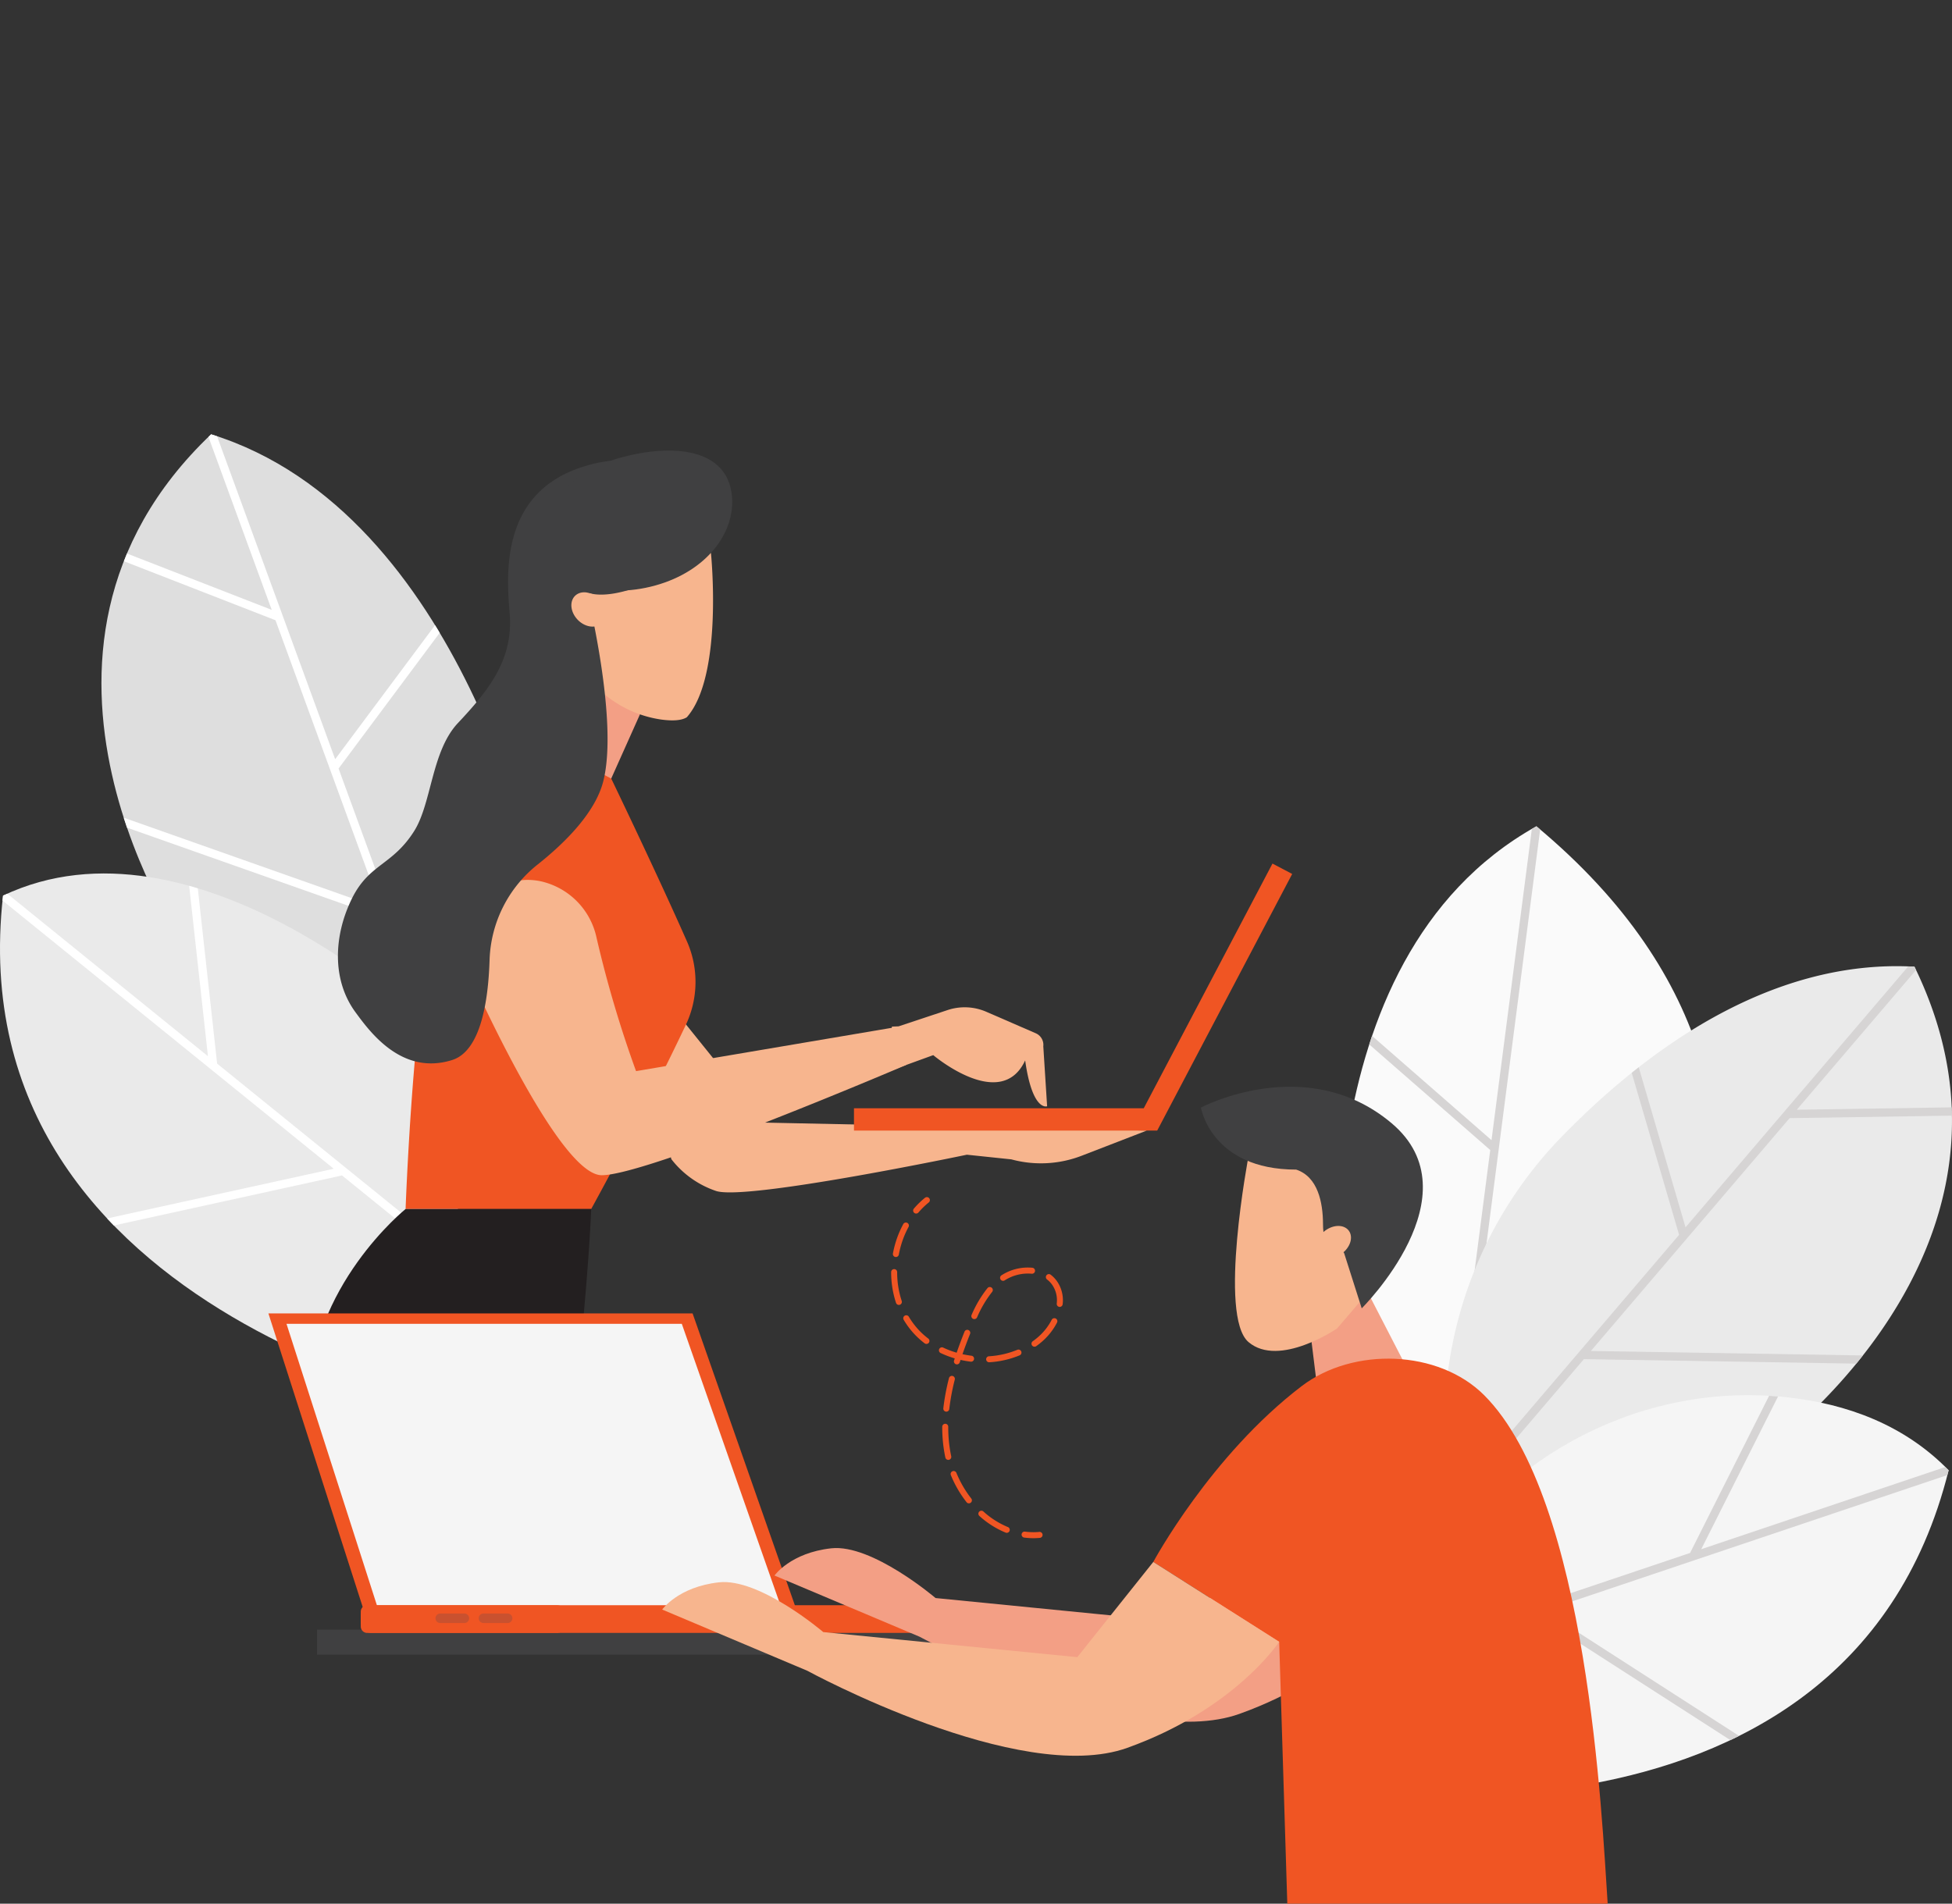 <svg xmlns="http://www.w3.org/2000/svg" data-name="Component 15 &#x2013; 1" width="493.573" height="481.457" viewBox="0 0 493.573 481.457"><rect x="0" y="0" width="493.573" height="481.457" fill="#333333" stroke="none"/><defs><clipPath id="q98ywr413a"><path data-name="Rectangle 411" style="fill:none" d="M0 0h493.572v481.457H0z"></path></clipPath></defs><g data-name="Group 1449" style="clip-path:url(#q98ywr413a)"><path data-name="Path 1811" d="M131 201.877s-18.517-93.52-82.6-113.358c-58.449 55.605-6.341 130.219-6.341 130.219l70.325 44.777z" transform="translate(4.979 21.318)" style="fill:#dedede"></path><path data-name="Path 1812" d="m103.936 136.787-25.261 33.9-29.861-81.67c-.5-.166-1-.341-1.506-.5-.23.218-.443.439-.67.659l15.993 43.744-36.6-14.252c-.145.344-.278.689-.417 1.032l-.357.918 38.332 14.927 26.653 72.9-65.03-22.965c.273.85.55 1.693.833 2.52l65.131 23 18.924 51.758 1.189.757.6-1.983-32.352-88.487 25.575-34.321q-.581-.97-1.176-1.936" transform="translate(6.073 21.318)" style="fill:#fff"></path><path data-name="Path 1813" d="M106.858 215.429s-57.8-54.693-106.09-31.8c-12.2 108.446 124.885 131.62 124.885 131.62z" transform="translate(0 42.875)" style="fill:#eaeaea"></path><path data-name="Path 1814" d="M.644 183.022c-.047.418-.084.83-.128 1.246L84.261 252.1l-57.3 12.567q.839.9 1.7 1.777l57.69-12.653 32.71 26.493-.6-3.189-63.683-51.58-4.89-44.33q-1.087-.329-2.181-.634l4.751 43.085-50.74-41.096c-.357.16-.716.311-1.072.48z" transform="translate(.124 43.482)" style="fill:#fff"></path><path data-name="Path 1828" d="M186.6 248.115a.747.747 0 0 1-.253-.143.759.759 0 0 1-.083-1.07 21.274 21.274 0 0 1 2.822-2.746.759.759 0 0 1 .952 1.182 19.688 19.688 0 0 0-2.619 2.55.761.761 0 0 1-.818.226" transform="translate(44.814 58.76)" style="fill:#f05523"></path><path data-name="Path 1829" d="M210.59 327.613a.471.471 0 0 1-.045-.017 22.848 22.848 0 0 1-6.66-4.232.76.76 0 0 1 1.016-1.129 21.371 21.371 0 0 0 6.214 3.956.759.759 0 0 1-.526 1.423m-9.571-7.461a.738.738 0 0 1-.355-.252 28.651 28.651 0 0 1-3.947-6.787.759.759 0 1 1 1.4-.577 27.236 27.236 0 0 0 3.737 6.43.758.758 0 0 1-.839 1.186m-5.213-10.991a.76.76 0 0 1-.5-.556l-.076-.36a36.61 36.61 0 0 1-.71-7.42.759.759 0 0 1 1.518.005 35.073 35.073 0 0 0 .679 7.111l.072.335a.759.759 0 0 1-.982.885m-.5-12.2a.759.759 0 0 1-.512-.8 56.512 56.512 0 0 1 1.426-7.635.759.759 0 0 1 .923-.548.767.767 0 0 1 .547.923 55.262 55.262 0 0 0-1.388 7.43.76.76 0 0 1-.839.67.815.815 0 0 1-.156-.036m2.681-11.952a.759.759 0 0 1-.481-.951l.172-.53a24.664 24.664 0 0 1-3.55-1.348.759.759 0 1 1 .649-1.372 23.156 23.156 0 0 0 3.385 1.281 120.627 120.627 0 0 1 1.974-5.287.759.759 0 1 1 1.41.561 125.945 125.945 0 0 0-1.91 5.1q1.113.248 2.247.388a.759.759 0 1 1-.187 1.506 25.508 25.508 0 0 1-2.547-.449c-.067.2-.133.406-.2.608a.76.76 0 0 1-.954.493h-.01m-7.7-5.174a.722.722 0 0 1-.22-.117 20.54 20.54 0 0 1-5.266-5.9.759.759 0 1 1 1.3-.776 19.061 19.061 0 0 0 4.883 5.468.759.759 0 0 1-.7 1.323m15.855 4.636a.759.759 0 0 1 .194-1.477 22.186 22.186 0 0 0 7.2-1.647.759.759 0 0 1 .583 1.4 23.72 23.72 0 0 1-7.683 1.761.745.745 0 0 1-.289-.038m-22.831-14.5a.761.761 0 0 1-.48-.48 24.562 24.562 0 0 1-1.23-7.781.759.759 0 1 1 1.518 0 22.991 22.991 0 0 0 1.153 7.3.759.759 0 0 1-.96.959m34.291 10.567a.758.758 0 0 1-.2-1.336 18.611 18.611 0 0 0 1.489-1.185 14.71 14.71 0 0 0 3.3-4.241.759.759 0 1 1 1.35.695 16.234 16.234 0 0 1-3.642 4.684 19.685 19.685 0 0 1-1.612 1.282.76.76 0 0 1-.682.1m-15.211-6.978c-.025-.009-.048-.017-.073-.029a.76.76 0 0 1-.378-1.005 29.635 29.635 0 0 1 4-6.749.759.759 0 1 1 1.171.965 28.171 28.171 0 0 0-3.788 6.41.759.759 0 0 1-.932.407m-19.842-15.7a.76.76 0 0 1-.505-.857 25.938 25.938 0 0 1 .9-3.483 24.624 24.624 0 0 1 1.715-3.945.758.758 0 0 1 1.333.725 23.268 23.268 0 0 0-1.608 3.7 24.324 24.324 0 0 0-.846 3.277.759.759 0 0 1-.885.608.657.657 0 0 1-.1-.026m41.424 12.616a.76.76 0 0 1-.514-.793 6.846 6.846 0 0 0-1.218-4.853 6.191 6.191 0 0 0-1.246-1.263.759.759 0 0 1 .921-1.206 7.7 7.7 0 0 1 1.544 1.575 8.426 8.426 0 0 1 1.5 5.894.758.758 0 0 1-.829.682.82.82 0 0 1-.168-.036m-14.312-6.591a.759.759 0 0 1-.174-1.354 12.25 12.25 0 0 1 7.8-1.918.759.759 0 1 1-.153 1.51 10.861 10.861 0 0 0-6.816 1.678.764.764 0 0 1-.658.084" transform="translate(43.736 60.009)" style="fill:#f05523"></path><path data-name="Path 1830" d="M208.7 313.648a.759.759 0 0 1 .34-1.473 16.267 16.267 0 0 0 3.618.072.758.758 0 0 1 .14 1.51 17.8 17.8 0 0 1-3.956-.076.888.888 0 0 1-.143-.033" transform="translate(50.137 75.181)" style="fill:#f05523"></path><path data-name="Path 1831" d="m135.2 150.126-9.387 20.97-15.278-13.767 10.778-30.548z" transform="translate(26.62 30.533)" style="fill:#f39f85"></path><path data-name="Path 1832" d="M138.609 156.656c2.565.341 5 .313 6.419-.589 9.29-10.522 6.1-41.516 6.1-41.516l-10.873-9.373-16.63 7.763-4.334 17.032c-1.156 5.62.429 15.476 4.273 19.737a28.934 28.934 0 0 0 15.044 6.947" transform="translate(28.64 25.33)" style="fill:#f7b58e"></path><path data-name="Path 1833" d="M139.375 246.954a24.04 24.04 0 0 0 11.27 8.036c7.512 2.581 63.459-9.159 63.459-9.159l11.237 1.178a28.558 28.558 0 0 0 17.795-.919l16.455-6.362-96.524-2.014-36.945-45.886z" transform="translate(30.374 46.199)" style="fill:#f7b58e"></path><path data-name="Path 1834" d="M117.249 151.4s-22.3 28.564-27.512 47.346S82.65 269.3 82.65 269.3h46.932s13.475-24.425 23.936-46.586a25.345 25.345 0 0 0 .292-21.056c-7.661-17.352-19.165-41.222-19.165-41.222z" transform="translate(19.905 36.462)" style="fill:#f05523"></path><path data-name="Path 1835" d="M130.136 295.793c3.638-32.712 4.177-49.375 4.177-49.375H87.381s-24.375 19.606-24.375 48.721c0 .211.007.438.009.654z" transform="translate(15.174 59.346)" style="fill:#231f20"></path><path data-name="Path 1836" d="M250.695 243.536h-76.672V237.9h73.267l32.551-61.888 4.986 2.623z" transform="translate(41.91 42.39)" style="fill:#f05523"></path><path data-name="Path 1837" d="M93.408 197.026s24.483 57 36.255 57 76.924-27.865 76.924-27.865l-1.728-9.728-66.526 11.269a291.549 291.549 0 0 1-9.989-33.736 18.563 18.563 0 0 0-14.351-14.329c-15.729-2.972-20.584 17.385-20.584 17.385" transform="translate(22.496 43.192)" style="fill:#f7b58e"></path><path data-name="Path 1838" d="M131.816 127.15s7.26 4.39 29.49-9.862c3.4.888-2.03-31.149-30.791-21.738-20.133 6.589-19.166 26.077-18.238 36.859 1 11.648-5.06 19.335-13.068 27.853-6.717 7.146-6.612 20.285-11.087 27.354-5.507 8.7-11.344 8.192-15.71 17.017-4.57 9.237-5.2 20.532.923 28.823 3.478 4.714 11.587 16.081 24.418 12.031 7.2-2.273 9.142-14.845 9.459-25.441a32.082 32.082 0 0 1 12.231-24.065c6.921-5.509 14.477-13.059 16.5-20.935 3.969-15.451-4.126-47.9-4.126-47.9" transform="translate(16.585 22.594)" style="fill:#404041"></path><path data-name="Path 1839" d="M117.753 121.29c1.712-1.187 4.435-.462 6.079 1.621s1.59 4.733-.124 5.92-4.435.462-6.079-1.621-1.588-4.733.124-5.92" transform="translate(28.04 29.073)" style="fill:#f7b58e"></path><path data-name="Path 1840" d="M220.29 215.176a3.2 3.2 0 0 0-1.9-3.3l-12.513-5.437a13.7 13.7 0 0 0-9.78-.436l-12.4 4.118-1.678.066-1.336 11.542c2.479-.911 3.931-1.475 3.931-1.475l7.851-2.851s17.12 14.513 23.24 1.334c1.834 13.054 5.552 11.6 5.552 11.6z" transform="translate(43.513 49.445)" style="fill:#f7b58e"></path><path data-name="Path 1841" d="M110.785 116.4c2.463 8.917 15.137 13.2 28.308 9.558s20.32-13.528 19.391-22.732c-1.222-12.091-15.138-13.2-28.31-9.559s-21.852 13.818-19.389 22.733" transform="translate(26.58 22.118)" style="fill:#404041"></path><path data-name="Path 1842" d="M273.551 297.033s-11.762-94.63 49.275-128.621c92.385 76.912 16.5 167.567 16.5 167.567z" transform="translate(65.661 40.559)" style="fill:#fafafa"></path><path data-name="Path 1843" d="M321.287 168.412c.321.268.633.536.95.8L307.8 280.642l58.3-38.869q.166 1.16.3 2.313l-58.962 39.308-4.165 32.154-1.959-1.159 8.3-64.1-30.6-26.714c.231-.721.465-1.441.711-2.159l30.211 26.375 10.2-78.717c.392-.218.764-.446 1.151-.662z" transform="translate(67.199 40.559)" style="fill:#d6d4d4"></path><path data-name="Path 1844" d="M323.782 240.636c21-21.751 52.778-45.652 89.761-43.588C448.862 269.35 374.211 321 374.211 321L292.9 338.418l1.984-31.644a104.55 104.55 0 0 1 28.9-66.138" transform="translate(70.54 47.426)" style="fill:#eaeaea"></path><path data-name="Path 1845" d="m343.823 222.481 11.834 40.473 56.3-65.978c.527.02 1.052.029 1.582.058.139.284.261.566.4.85l-30.156 35.336 39.169-.606c.016.372.021.74.031 1.111l.015.982-41.026.634-50.252 58.889 68.779 1.132c-.551.7-1.1 1.391-1.654 2.066l-68.887-1.133-35.685 41.816-1.375.294.13-2.062 61-71.484-11.98-40.976q.878-.705 1.772-1.4" transform="translate(70.54 47.439)" style="fill:#d6d4d4"></path><path data-name="Path 1846" d="M387.893 284.908c14.853 1.638 29.447 6.849 40.738 18.443C402.344 408.98 266.125 383 266.125 383l31.793-52.794c18.768-31.165 53.815-49.286 89.975-45.3" transform="translate(64.092 68.484)" style="fill:#f5f5f5"></path><path data-name="Path 1847" d="M425.139 303.322c-.1.407-.21.807-.314 1.21l-101.87 34.307 49.2 31.665q-1.1.547-2.2 1.071l-49.539-31.879-39.79 13.4 1.67-2.773 77.466-26.09 19.98-39.745q1.13.069 2.261.165l-19.418 38.631L424.3 302.5c.279.274.562.54.836.823z" transform="translate(67.584 68.514)" style="fill:#d6d4d4"></path><path data-name="Rectangle 410" transform="translate(80.164 412.144)" style="fill:#404041" d="M0 0h174.069v6.322H0z"></path><path data-name="Path 1848" d="M95.849 280.678h107.26l27 77.07H120.6z" transform="translate(-27.981 51.495)" style="fill:#f05523"></path><path data-name="Path 1849" d="M98.525 282.214h99.954l25.164 71.82H121.591z" transform="translate(-26.083 52.585)" style="fill:#f5f5f5"></path><path data-name="Path 1850" d="M248.887 330.862H112.178a2.67 2.67 0 0 1-2.663-2.663v-1.682a2.67 2.67 0 0 1 2.663-2.663h136.709a2.67 2.67 0 0 1 2.663 2.663v1.683a2.67 2.67 0 0 1-2.663 2.663" transform="translate(-18.289 82.113)" style="fill:#f05523"></path><path data-name="Path 1851" d="M159.057 330.862h-47.924a1.623 1.623 0 0 1-1.619-1.619v-3.772a1.623 1.623 0 0 1 1.619-1.617h47.924a2.865 2.865 0 0 1 2.858 2.858V328a2.866 2.866 0 0 1-2.858 2.858" transform="translate(-18.29 82.113)" style="fill:#f05523"></path><path data-name="Path 1852" d="M169.319 326.267a1.022 1.022 0 1 1-1.022-1.022 1.023 1.023 0 0 1 1.022 1.022" transform="translate(22.671 83.099)" style="fill:#c9512f"></path><path data-name="Path 1853" d="M165.727 326.267a1.022 1.022 0 1 1-1.022-1.022 1.023 1.023 0 0 1 1.022 1.022" transform="translate(20.123 83.099)" style="fill:#c9512f"></path><path data-name="Path 1854" d="M134.273 327.49h-6.105a1.2 1.2 0 1 1 0-2.41h6.105a1.2 1.2 0 1 1 0 2.41" transform="translate(-5.917 82.982)" style="fill:#c9512f"></path><path data-name="Path 1855" d="M127.873 327.49h-6.1a1.2 1.2 0 1 1 0-2.41h6.1a1.2 1.2 0 0 1 0 2.41" transform="translate(-10.453 82.982)" style="fill:#c9512f"></path><path data-name="Path 1856" d="m267.273 276.894 2.13 17.234 21.507-11.567-11.819-22.9z" transform="translate(64.368 62.535)" style="fill:#f39f85"></path><path data-name="Path 1857" d="M255.1 235.611s-7.743 40.523 0 47.074 22.369-3.441 22.369-3.441l17.205-20.1-27.529-23.537z" transform="translate(60.607 56.743)" style="fill:#f7b58e"></path><path data-name="Path 1858" d="M244.724 226.76s2.581 15.692 24.088 15.692c5.5 1.833 6.755 8.326 6.779 13.751.029 6.291 2 2.091 5.353 7.414l4.437 13.926s29.028-28.785 7.521-46.851-48.178-3.931-48.178-3.931" transform="translate(58.938 53.344)" style="fill:#404041"></path><path data-name="Path 1859" d="M282 311.414 262.784 335.5l-64.238-6.348s-16.058-13.725-26.383-12.578-14.338 6.883-14.338 6.883l36.706 15.486s53.626 29.25 80.869 19.5 38.427-26.824 38.427-26.824z" transform="translate(38.01 74.999)" style="fill:#f39f85"></path><path data-name="Path 1860" d="M275.7 250.374c-1.726-1.083-4.505-.368-6.208 1.6s-1.685 4.438.041 5.522 4.506.367 6.208-1.6 1.685-4.437-.041-5.52" transform="translate(64.598 60.177)" style="fill:#f7b58e"></path><path data-name="Path 1861" d="M268.9 414.766h81.009c-1.447-21.589-4.957-102.3-31.224-128.6-11.556-11.57-33.136-12.221-46.142-2.309-23.04 17.559-37.528 44.471-37.528 44.471l31.832 20.206z" transform="translate(56.6 66.69)" style="fill:#f05523"></path><path data-name="Path 1862" d="M259.117 318.348 239.9 342.436l-64.237-6.348s-16.059-13.726-26.383-12.578-14.338 6.882-14.338 6.882l36.706 15.486s53.626 29.251 80.869 19.5 38.427-26.824 38.427-26.824z" transform="translate(32.499 76.669)" style="fill:#f7b58e"></path></g></svg>